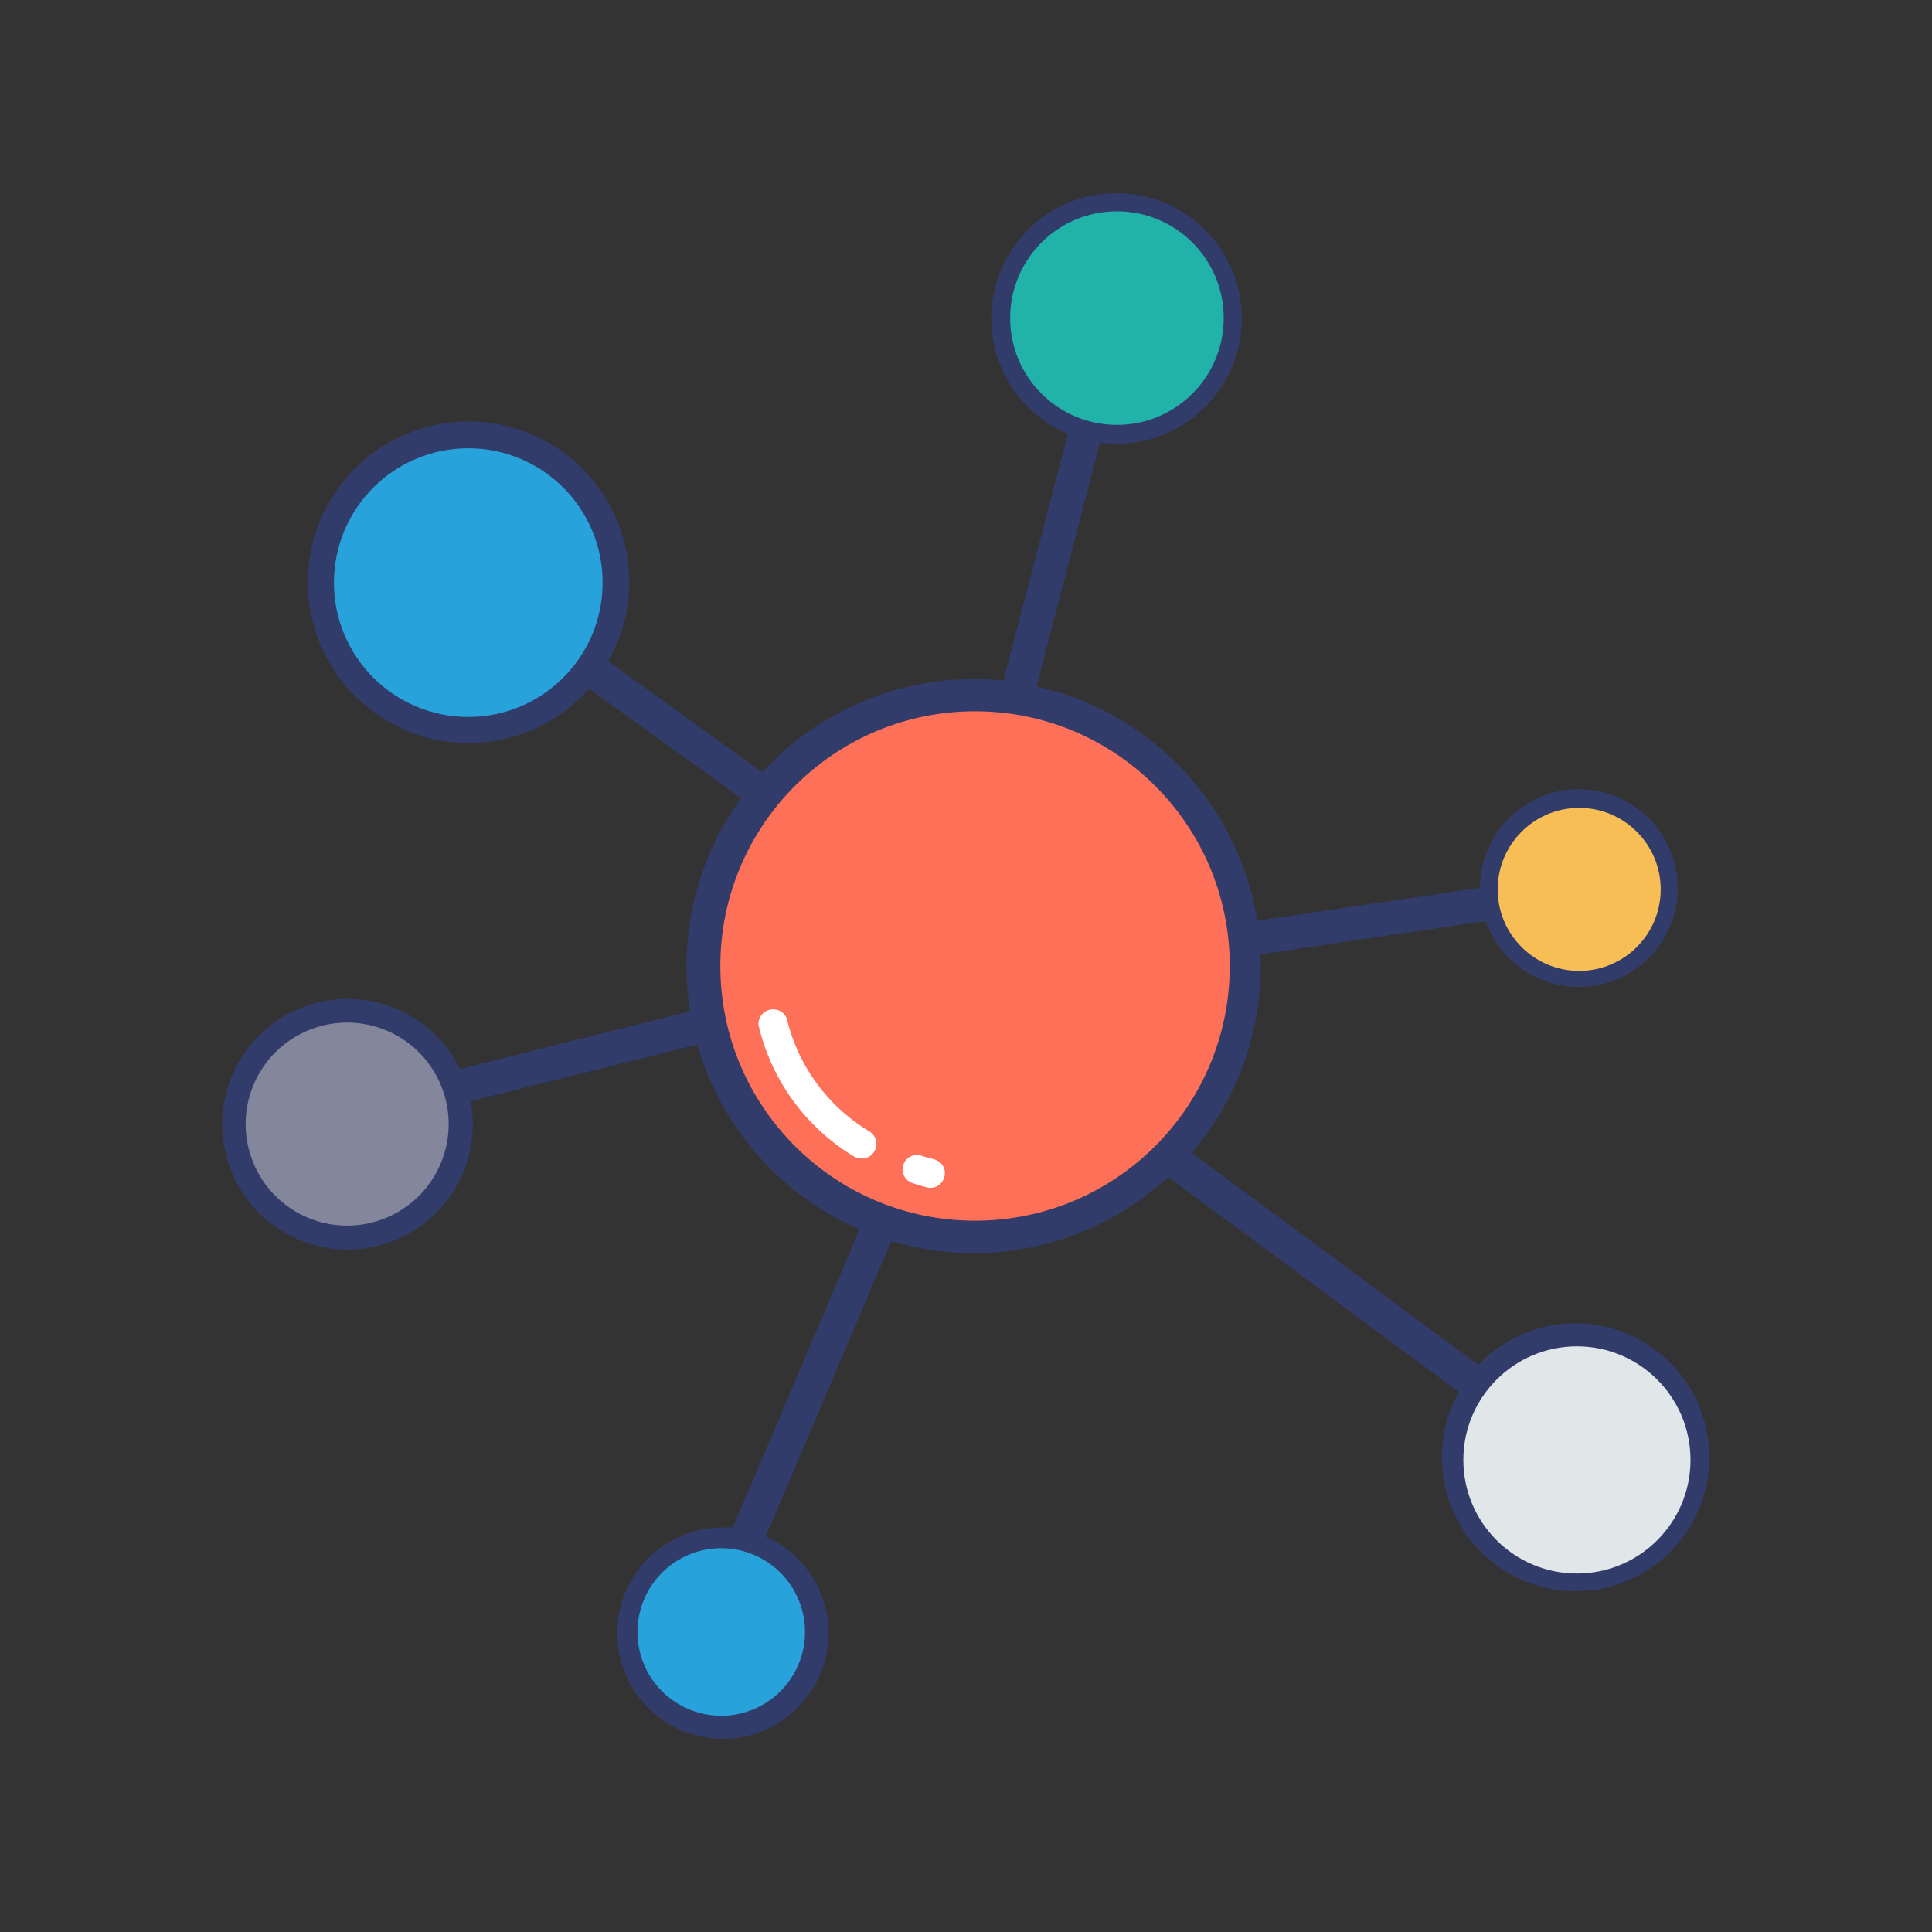 <svg xmlns="http://www.w3.org/2000/svg" id="color_line" data-name="color line" viewBox="0 0 512 512"><rect x="0" y="0" width="512" height="512" fill="#333333" stroke="none"/><defs><style>.cls-5{stroke-width:0;fill:#27a2db}</style></defs><path d="m417.5 421.7 3.8-.2a35.5 35.5 0 1 0-29.5-59.8l-76-56.2a75.8 75.8 0 0 0 18.3-49.4v-3.2l59.6-8.8a26.2 26.2 0 1 0-1.5-8.8l-59 8.7a76.1 76.1 0 0 0-58.5-62.1l16.8-64.6 4.5.3a33.2 33.2 0 1 0-13-2.6l-17.1 65.4a75.8 75.8 0 0 0-63.9 24.3l-40.8-29.5a42.5 42.5 0 0 0-37-63.5 42.6 42.6 0 1 0 31.9 70.8l40.3 29a75.7 75.7 0 0 0-13.5 56.5l-61 15.3a33.2 33.2 0 1 0 3.4 14.8 32 32 0 0 0-.6-6.3l60.1-15a76.3 76.3 0 0 0 43 49l-33.6 79h-3a28 28 0 1 0 11.7 2.4l33.3-78.3a76 76 0 0 0 73.4-17l77 57a35.5 35.5 0 0 0 31 52.8Z" style="stroke-width:0;fill:#323c6b"/><circle cx="258.4" cy="256" r="67.5" style="fill:#fe7058;stroke-width:0"/><circle cx="191.1" cy="432.5" r="22.2" class="cls-5" transform="rotate(-19.3 191.1 432.4)"/><circle cx="418.5" cy="235.7" r="21.6" style="fill:#f7be56;stroke-width:0"/><circle cx="92" cy="297.9" r="26.9" style="fill:#84879c;stroke-width:0" transform="rotate(-67.5 92 297.9)"/><circle cx="124.1" cy="154.4" r="35.6" class="cls-5"/><circle cx="296" cy="84.3" r="28.3" style="fill:#21b3a9;stroke-width:0"/><circle cx="417.9" cy="386.9" r="30.1" style="fill:#e1e6e9;stroke-width:0"/><path d="m247.4 307.2-2.9-.8a3.8 3.8 0 0 0-3 7 36.3 36.3 0 0 0 4.3 1.3c2 .5 4.1-.9 4.5-3 .5-2-.8-4-2.9-4.5Zm-16.9-7.3a47.8 47.8 0 0 1-22-30 3.9 3.9 0 0 0-7.5 1.7 55.4 55.4 0 0 0 25.5 35c.8.4 1.6.5 2.5.4a3.9 3.9 0 0 0 1.5-7.1Z" style="fill:#fff;stroke-width:0"/></svg>